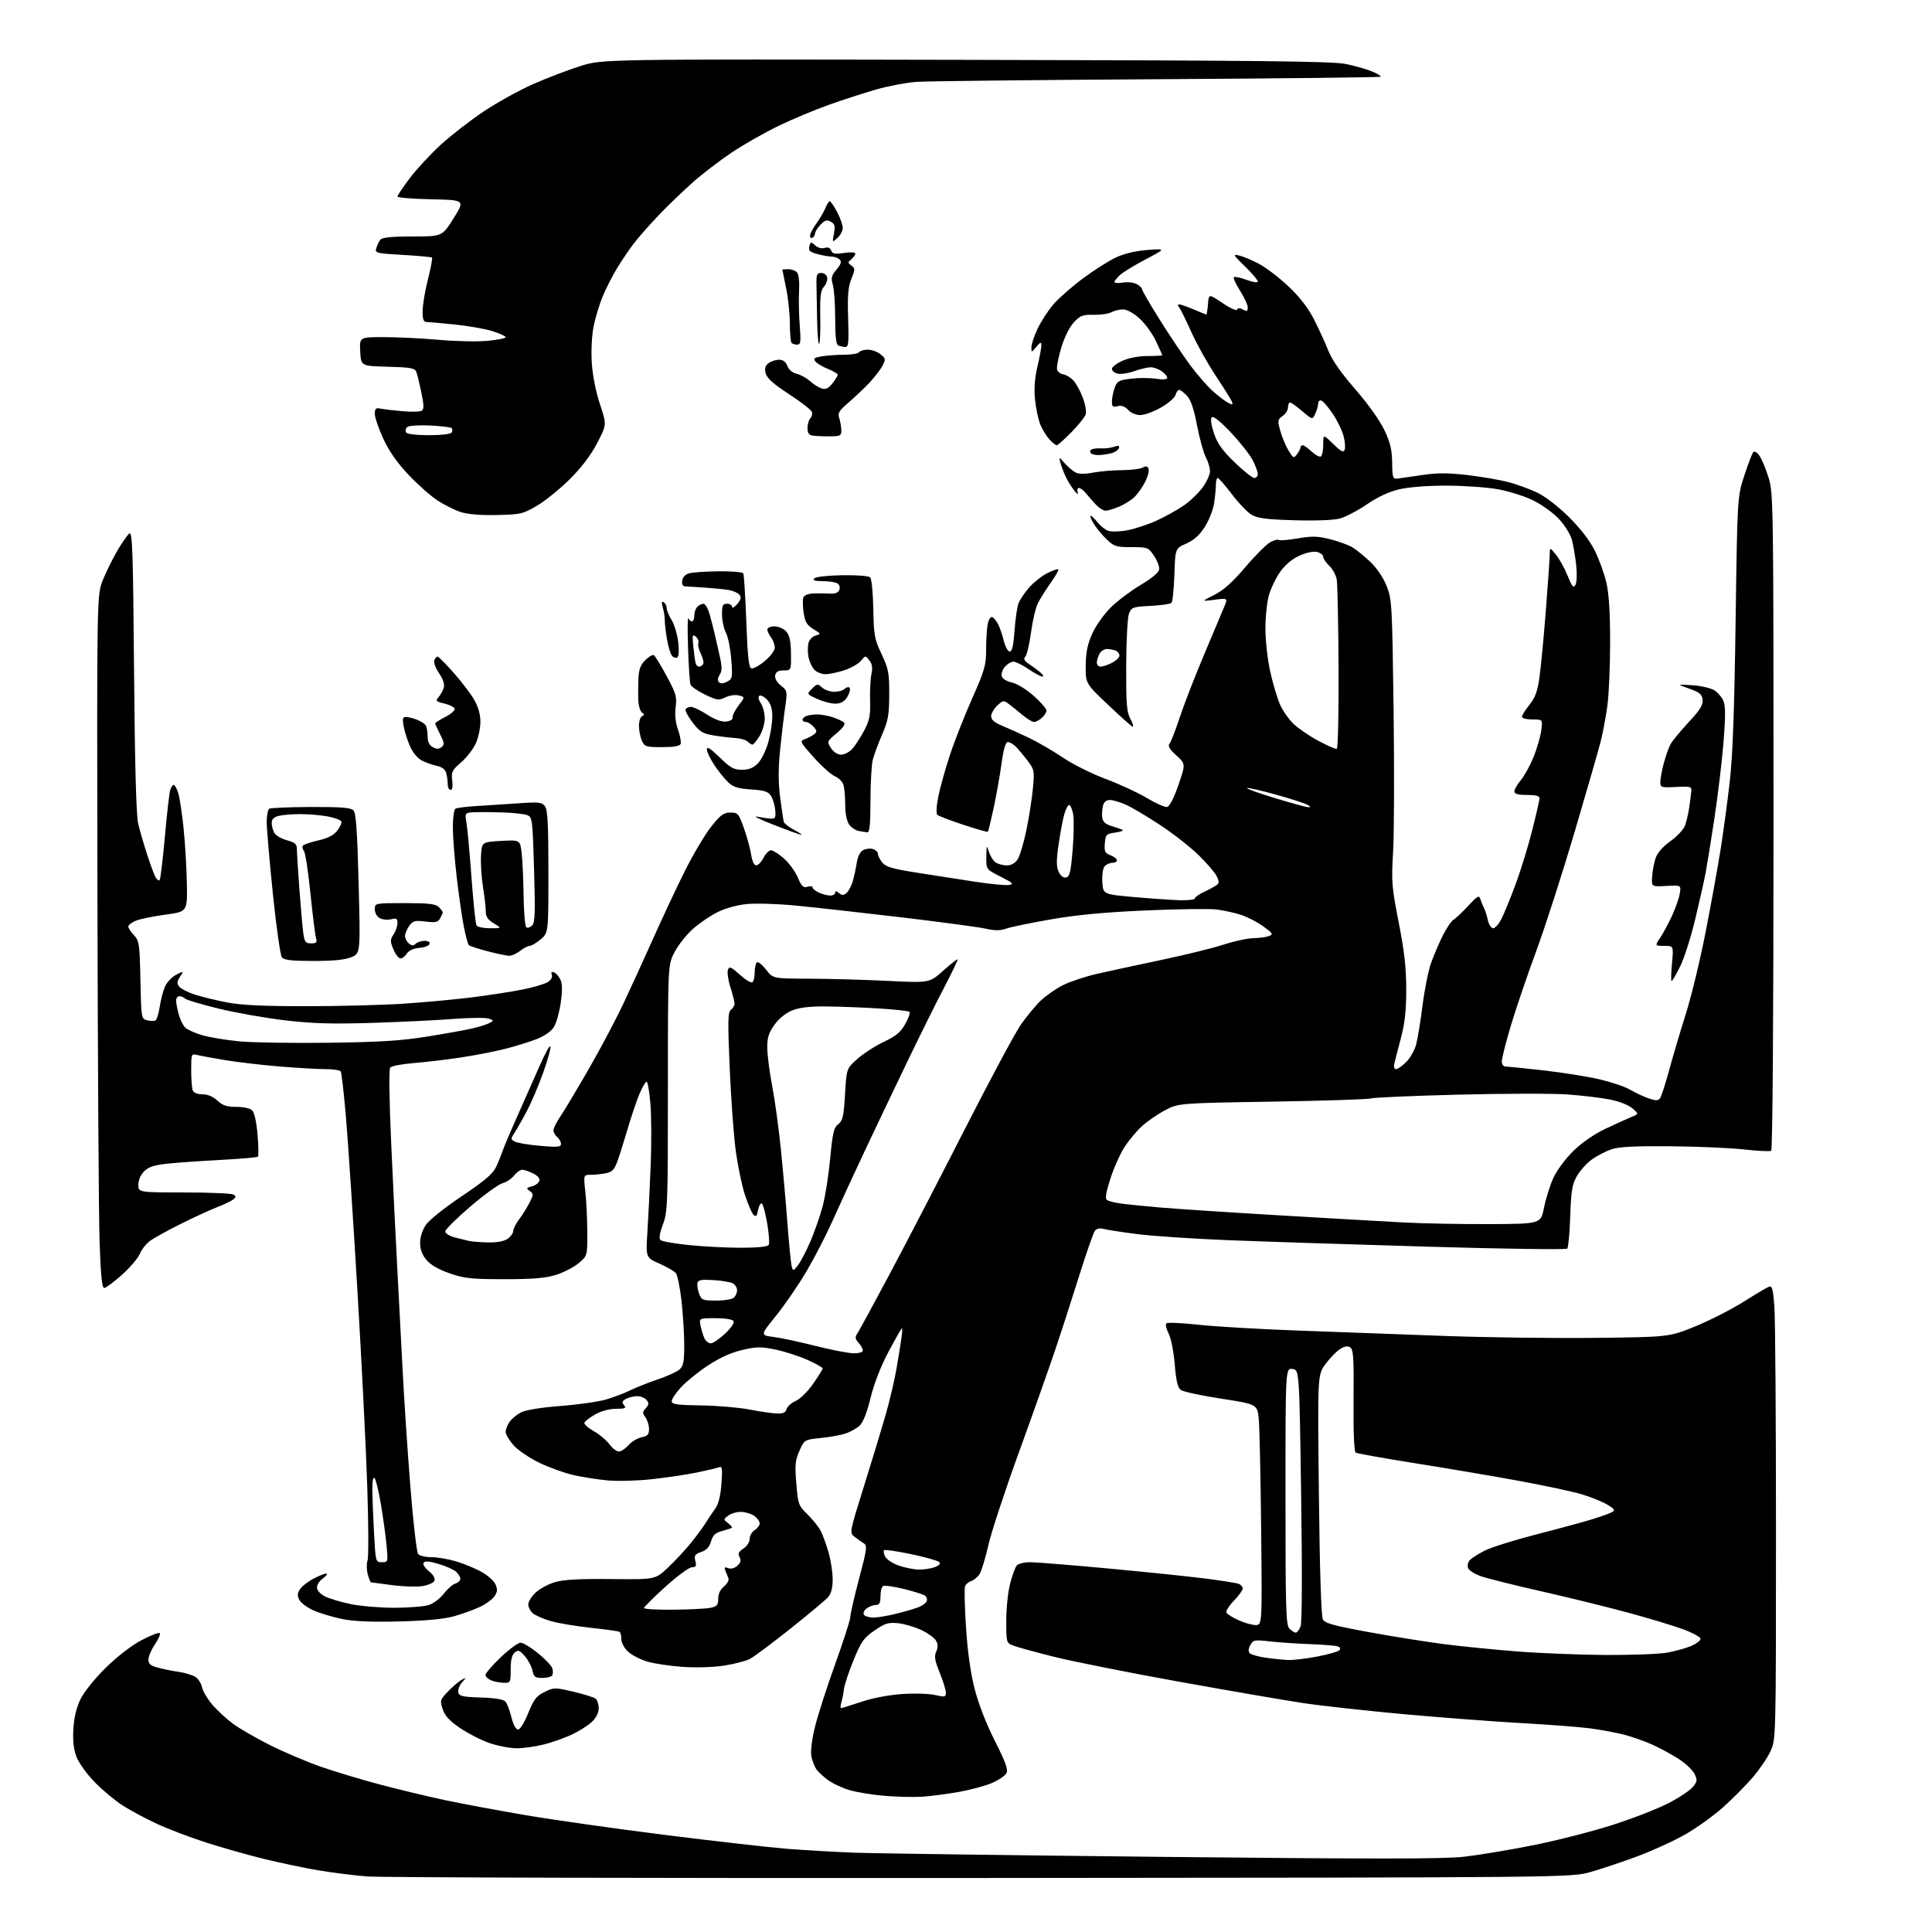 <?xml version="1.0" encoding="UTF-8" standalone="no"?>
<svg 
  version="1.1" 
  xmlns="http://www.w3.org/2000/svg" 
  xmlns:xlink="http://www.w3.org/1999/xlink" 
  xmlns:svg="http://www.w3.org/2000/svg"
  xmlns:rdf="http://www.w3.org/1999/02/22-rdf-syntax-ns#"
  xmlns:cc="http://creativecommons.org/ns#"
  xmlns:dc="http://purl.org/dc/elements/1.1/"
  viewBox="0 0 768 768"
  width="768"
  height="768"
>
<style>svg {background-color: white; }</style>"
<path stroke="none" fill="black" fill-rule="evenodd" d="M390.00,746.53C261.02,746.63 151.15,746.35 145.83,745.91C140.51,745.48 131.75,744.37 126.35,743.45C120.96,742.53 111.29,740.50 104.88,738.93C98.47,737.37 88.11,734.43 81.86,732.41C75.61,730.40 66.87,727.07 62.44,725.03C58.01,722.98 51.89,719.71 48.84,717.76C45.79,715.81 40.76,711.62 37.67,708.45C34.58,705.29 31.31,700.76 30.41,698.40C29.27,695.42 28.89,692.02 29.16,687.30C29.42,682.81 30.38,678.80 31.97,675.50C33.38,672.60 37.60,667.34 42.00,663.00C46.62,658.45 52.22,654.13 56.24,652.01C59.88,650.09 63.16,648.82 63.52,649.19C63.88,649.55 63.01,651.56 61.59,653.65C60.17,655.75 59.00,658.47 59.00,659.69C59.00,661.43 59.84,662.15 62.75,662.92C64.81,663.47 68.53,664.22 71.00,664.58C73.47,664.94 76.45,665.83 77.61,666.55C78.77,667.27 79.98,669.13 80.29,670.68C80.61,672.23 82.47,675.38 84.44,677.67C86.41,679.97 90.16,683.41 92.76,685.32C95.37,687.23 102.00,691.04 107.50,693.80C113.00,696.55 122.12,700.42 127.77,702.38C133.42,704.34 144.00,707.52 151.27,709.44C158.55,711.36 169.87,714.08 176.44,715.49C183.01,716.89 197.41,719.59 208.44,721.47C219.47,723.36 244.70,726.94 264.50,729.43C284.30,731.92 306.12,734.40 313.00,734.94C319.88,735.49 331.80,736.17 339.50,736.47C347.20,736.76 402.55,737.51 462.50,738.14C546.42,739.01 573.92,739.00 582.00,738.08C587.77,737.43 600.15,735.37 609.50,733.50C618.85,731.64 633.02,728.01 641.00,725.45C648.98,722.89 659.00,718.99 663.28,716.77C667.55,714.56 671.93,711.64 673.00,710.27C674.76,708.04 674.81,707.53 673.52,705.03C672.73,703.51 669.93,700.88 667.29,699.19C664.66,697.50 660.02,694.99 657.00,693.60C653.98,692.22 648.89,690.42 645.69,689.59C642.50,688.76 636.42,687.62 632.19,687.06C627.96,686.51 615.73,685.56 605.00,684.97C594.27,684.37 573.28,682.79 558.35,681.44C543.41,680.09 525.19,678.08 517.85,676.97C510.51,675.86 488.28,672.03 468.47,668.46C448.65,664.89 426.37,660.45 418.97,658.59C411.56,656.74 404.26,654.73 402.75,654.14C400.04,653.07 400.00,652.92 400.00,644.23C400.00,639.39 400.69,632.76 401.54,629.52C402.38,626.27 403.56,623.03 404.16,622.31C404.76,621.59 407.13,621.00 409.45,621.00C411.76,621.00 425.76,622.12 440.57,623.50C455.38,624.87 472.75,626.67 479.17,627.50C485.58,628.32 491.55,629.27 492.42,629.61C493.29,629.94 494.00,630.77 494.00,631.45C494.00,632.14 492.40,634.34 490.45,636.35C488.49,638.37 487.20,640.51 487.57,641.11C487.94,641.71 490.10,643.05 492.37,644.08C494.64,645.11 497.67,645.97 499.11,645.98C501.72,646.00 501.72,646.00 501.33,608.25C501.12,587.49 500.70,567.74 500.40,564.36C499.86,558.22 499.86,558.22 485.46,555.99C477.54,554.77 470.31,553.22 469.39,552.54C468.16,551.64 467.52,548.96 466.98,542.34C466.55,537.22 465.50,531.93 464.53,530.06C463.60,528.25 463.21,526.44 463.66,526.04C464.12,525.63 469.90,525.89 476.50,526.61C483.10,527.34 500.88,528.37 516.00,528.92C531.12,529.46 557.00,530.42 573.50,531.03C590.00,531.65 617.00,532.01 633.50,531.83C663.50,531.50 663.50,531.50 674.00,527.21C679.77,524.84 688.36,520.47 693.07,517.49C697.79,514.51 702.33,511.81 703.17,511.49C704.43,511.00 704.81,512.33 705.34,519.20C705.70,523.77 705.98,564.40 705.98,609.50C705.97,691.50 705.97,691.50 703.74,696.27C702.51,698.89 699.27,703.62 696.54,706.77C693.81,709.92 688.56,715.20 684.86,718.50C681.16,721.80 674.50,726.58 670.07,729.13C665.63,731.68 657.05,735.61 651.00,737.87C644.96,740.12 636.52,742.95 632.25,744.16C624.50,746.35 624.50,746.35 390.00,746.53zM366.50,714.23C363.20,714.43 356.59,714.28 351.81,713.89C347.02,713.50 340.72,712.48 337.81,711.63C334.89,710.78 330.99,708.97 329.14,707.60C327.28,706.24 325.20,704.30 324.51,703.31C323.82,702.31 322.95,700.08 322.57,698.34C322.14,696.38 322.63,692.03 323.87,686.84C324.96,682.25 328.59,670.94 331.93,661.69C335.27,652.45 338.01,643.90 338.03,642.69C338.05,641.49 339.61,634.65 341.51,627.50C344.62,615.82 344.81,614.40 343.37,613.50C342.48,612.95 340.84,611.78 339.71,610.90C337.66,609.31 337.67,609.25 343.25,591.40C346.33,581.56 350.22,568.77 351.89,563.00C353.56,557.23 355.58,548.67 356.38,544.00C357.19,539.33 358.07,533.81 358.36,531.75C358.64,529.69 358.72,528.00 358.53,528.00C358.33,528.00 355.96,532.16 353.25,537.25C350.14,543.09 347.49,549.87 346.07,555.66C344.58,561.72 343.09,565.48 341.66,566.77C340.47,567.84 337.99,569.23 336.15,569.84C334.31,570.46 329.87,571.27 326.28,571.63C319.75,572.30 319.75,572.30 317.79,576.73C316.11,580.53 315.94,582.38 316.55,589.75C317.23,597.97 317.42,598.50 321.04,602.04C323.11,604.07 325.47,607.03 326.28,608.62C327.09,610.20 328.48,614.04 329.37,617.15C330.27,620.26 331.00,625.05 331.00,627.79C331.00,631.10 330.41,633.46 329.25,634.81C328.29,635.93 321.51,641.61 314.20,647.43C306.88,653.24 299.61,658.67 298.04,659.48C296.47,660.29 291.89,661.47 287.85,662.10C283.56,662.77 276.71,662.98 271.40,662.61C266.39,662.27 260.05,661.31 257.30,660.50C254.55,659.68 251.11,657.91 249.65,656.55C248.15,655.16 247.00,653.02 247.00,651.61C247.00,650.24 246.66,648.91 246.25,648.67C245.84,648.42 240.69,647.70 234.81,647.07C228.93,646.44 221.73,645.23 218.81,644.37C215.89,643.51 212.71,642.10 211.75,641.25C210.79,640.39 210.00,638.82 210.00,637.75C210.00,636.68 211.33,634.56 212.95,633.04C214.58,631.53 218.06,629.66 220.70,628.90C224.12,627.91 230.53,627.56 243.00,627.70C260.50,627.89 260.50,627.89 265.50,623.17C268.25,620.57 272.30,616.24 274.50,613.54C276.70,610.83 279.40,607.18 280.50,605.42C281.60,603.66 283.35,601.03 284.39,599.58C285.64,597.83 286.44,594.53 286.78,589.81C287.23,583.57 287.09,582.75 285.70,583.29C284.82,583.62 280.82,584.57 276.80,585.39C272.79,586.21 264.78,587.39 259.01,588.02C253.23,588.64 245.36,588.86 241.51,588.49C237.65,588.13 231.59,587.18 228.03,586.38C224.47,585.58 218.34,583.38 214.40,581.48C210.46,579.59 205.84,576.44 204.12,574.49C202.40,572.53 201.00,570.15 201.00,569.19C201.00,568.23 201.70,566.44 202.56,565.22C203.42,563.99 205.48,562.29 207.14,561.43C208.98,560.48 215.07,559.50 222.82,558.90C229.80,558.37 237.97,557.20 241.00,556.30C244.03,555.40 248.29,553.78 250.48,552.70C252.67,551.61 257.58,549.66 261.40,548.36C265.22,547.07 269.16,545.26 270.17,544.35C271.65,543.01 272.00,541.18 272.00,534.81C272.00,530.47 271.51,522.55 270.92,517.21C270.32,511.87 269.31,506.87 268.67,506.09C268.03,505.31 265.07,503.60 262.10,502.29C256.70,499.89 256.70,499.89 257.36,489.70C257.72,484.09 258.30,472.30 258.65,463.50C259.00,454.70 258.96,443.56 258.55,438.75C258.15,433.94 257.47,430.00 257.03,430.00C256.60,430.00 255.34,432.14 254.23,434.75C253.13,437.36 251.03,443.55 249.57,448.50C248.12,453.45 246.25,459.36 245.43,461.63C244.21,464.97 243.33,465.88 240.84,466.38C239.14,466.72 236.44,467.00 234.85,467.00C231.94,467.00 231.94,467.00 232.68,473.75C233.09,477.46 233.44,484.71 233.46,489.86C233.50,499.22 233.50,499.22 230.00,502.15C228.07,503.76 224.03,505.85 221.00,506.79C216.84,508.08 211.84,508.50 200.50,508.50C187.40,508.50 184.65,508.21 178.78,506.18C174.38,504.66 171.18,502.82 169.53,500.85C167.80,498.80 167.00,496.65 167.00,494.07C167.00,491.80 167.91,488.95 169.27,486.92C170.55,485.03 176.80,480.03 183.52,475.53C192.51,469.51 195.91,466.63 197.14,464.00C198.05,462.07 199.24,459.15 199.80,457.50C200.36,455.85 203.03,449.55 205.74,443.50C208.45,437.45 212.41,428.51 214.54,423.63C216.68,418.75 218.60,415.30 218.82,415.96C219.04,416.62 217.75,421.28 215.95,426.33C214.16,431.37 211.24,438.24 209.48,441.58C207.71,444.93 205.50,448.83 204.57,450.26C202.95,452.72 202.96,452.91 204.68,453.81C205.68,454.34 210.21,455.10 214.75,455.49C221.69,456.09 223.00,455.97 223.00,454.73C223.00,453.91 222.33,452.68 221.50,452.00C220.68,451.32 220.00,450.10 220.00,449.31C220.00,448.51 221.27,445.98 222.83,443.68C224.38,441.38 229.39,433.01 233.96,425.08C238.54,417.15 244.74,405.45 247.75,399.08C250.75,392.71 256.12,380.98 259.68,373.00C263.23,365.02 268.85,353.05 272.17,346.39C275.49,339.73 280.22,331.75 282.69,328.64C286.44,323.91 287.67,323.00 290.34,323.00C293.34,323.00 293.65,323.36 295.73,329.25C296.95,332.69 298.24,337.41 298.60,339.75C299.00,342.32 299.79,344.00 300.60,344.00C301.34,344.00 302.65,342.65 303.50,341.00C304.35,339.35 305.70,338.00 306.49,338.00C307.28,338.00 309.58,339.45 311.59,341.22C313.61,342.99 316.10,346.39 317.12,348.79C318.66,352.37 319.34,353.03 320.99,352.50C322.10,352.15 323.00,352.27 323.00,352.77C323.00,353.27 324.15,354.20 325.55,354.84C326.95,355.48 328.97,356.00 330.05,356.00C331.12,356.00 332.00,355.49 332.00,354.88C332.00,354.10 332.46,354.14 333.50,355.00C334.67,355.97 335.32,355.98 336.45,355.04C337.25,354.38 338.34,352.41 338.88,350.67C339.42,348.93 340.16,345.58 340.52,343.24C340.94,340.51 341.88,338.60 343.13,337.93C344.20,337.36 345.96,337.17 347.04,337.51C348.12,337.85 349.00,338.73 349.00,339.46C349.00,340.18 349.79,341.73 350.75,342.90C352.15,344.61 354.89,345.40 364.50,346.91C371.10,347.94 381.46,349.55 387.53,350.49C393.59,351.43 399.67,352.02 401.03,351.80C403.18,351.45 402.76,351.03 397.75,348.49C392.00,345.58 392.00,345.58 392.09,340.54C392.16,335.95 392.25,335.77 393.07,338.50C393.56,340.15 394.73,342.06 395.67,342.75C396.61,343.44 398.64,344.00 400.17,344.00C402.01,344.00 403.49,343.18 404.54,341.58C405.41,340.25 406.98,334.96 408.04,329.83C409.09,324.70 410.25,317.25 410.61,313.27C411.24,306.38 411.14,305.87 408.42,302.31C406.85,300.25 404.77,297.77 403.79,296.79C402.80,295.80 401.39,295.00 400.65,295.00C399.72,295.00 398.93,297.67 398.09,303.75C397.43,308.56 396.01,316.51 394.95,321.41C393.89,326.31 392.87,330.46 392.69,330.65C392.51,330.83 388.11,329.57 382.93,327.86C377.74,326.14 373.10,324.38 372.61,323.93C372.09,323.46 372.23,320.49 372.96,316.82C373.64,313.35 375.67,306.01 377.48,300.51C379.28,295.00 383.29,284.79 386.38,277.81C391.45,266.37 392.00,264.43 392.00,258.18C392.00,254.37 392.28,249.83 392.63,248.09C392.98,246.35 393.77,245.09 394.38,245.29C395.00,245.49 396.06,246.75 396.74,248.08C397.43,249.41 398.46,252.41 399.03,254.75C399.61,257.09 400.67,259.00 401.39,259.00C402.32,259.00 402.87,256.60 403.29,250.74C403.61,246.19 404.32,241.29 404.87,239.85C405.42,238.40 407.32,235.57 409.09,233.55C410.86,231.53 414.08,228.98 416.25,227.87C418.42,226.77 420.41,226.07 420.67,226.33C420.93,226.59 419.59,228.99 417.69,231.65C415.80,234.32 413.51,237.96 412.60,239.74C411.70,241.52 410.47,246.70 409.87,251.24C409.26,255.78 408.27,260.12 407.65,260.89C406.78,261.97 407.06,262.63 408.96,263.89C410.30,264.77 412.32,266.27 413.45,267.22C414.58,268.16 415.01,268.95 414.40,268.97C413.80,268.99 411.32,267.66 408.90,266.02C406.48,264.38 403.78,263.03 402.90,263.02C402.03,263.01 400.53,263.87 399.57,264.93C398.61,265.98 397.98,267.66 398.17,268.64C398.39,269.76 399.91,270.76 402.26,271.31C404.41,271.82 408.13,274.11 411.00,276.69C413.75,279.16 416.00,281.75 416.00,282.44C416.00,283.13 415.18,284.43 414.17,285.35C413.17,286.26 411.76,287.00 411.05,287.00C410.34,287.00 408.29,285.76 406.49,284.25C404.69,282.74 402.24,280.76 401.04,279.86C398.99,278.32 398.72,278.35 396.43,280.47C395.09,281.71 394.00,283.62 394.00,284.71C394.00,286.11 395.27,287.22 398.25,288.45C400.59,289.41 405.43,291.59 409.00,293.29C412.57,295.00 418.65,298.53 422.50,301.14C426.35,303.76 434.00,307.58 439.50,309.64C445.00,311.69 452.39,315.11 455.92,317.23C459.45,319.35 463.05,320.95 463.92,320.78C464.91,320.60 466.60,317.33 468.42,312.09C471.33,303.69 471.33,303.69 467.60,300.28C464.87,297.77 464.15,296.52 464.91,295.61C465.47,294.93 467.26,290.35 468.88,285.43C470.49,280.52 474.74,269.52 478.32,261.00C481.90,252.47 485.57,243.75 486.48,241.61C488.14,237.72 488.14,237.72 482.82,238.41C477.50,239.10 477.50,239.10 482.69,236.49C486.40,234.62 489.95,231.44 495.10,225.38C499.06,220.71 503.53,216.26 505.03,215.49C506.52,214.71 508.00,214.33 508.31,214.64C508.62,214.95 512.01,214.67 515.86,214.02C521.71,213.04 523.84,213.10 528.93,214.40C532.27,215.26 536.25,216.72 537.76,217.66C539.27,218.59 542.42,221.17 544.76,223.39C547.35,225.85 549.88,229.61 551.21,232.97C553.31,238.27 553.42,240.31 553.97,282.00C554.28,305.93 554.20,331.34 553.78,338.47C553.07,350.55 553.22,352.49 556.01,366.69C558.26,378.18 559.00,384.75 559.00,393.31C559.00,401.70 558.45,406.75 556.89,412.59C555.74,416.94 554.56,421.51 554.28,422.75C553.97,424.11 554.24,425.00 554.96,425.00C555.62,425.00 557.43,423.72 559.00,422.16C560.56,420.59 562.33,417.48 562.93,415.24C563.54,413.00 564.67,406.07 565.46,399.83C566.24,393.60 567.75,386.01 568.81,382.98C569.87,379.94 571.98,374.99 573.49,371.98C575.01,368.96 576.94,366.10 577.78,365.61C578.62,365.13 581.24,362.66 583.59,360.13C587.43,356.01 587.95,355.73 588.51,357.51C588.86,358.61 589.51,360.19 589.95,361.03C590.39,361.88 591.06,364.01 591.45,365.78C591.84,367.55 592.79,369.00 593.56,369.00C594.33,369.00 595.81,367.31 596.86,365.25C597.90,363.19 600.41,357.07 602.43,351.66C604.45,346.25 607.42,336.58 609.05,330.16C610.67,323.75 612.00,317.94 612.00,317.25C612.00,316.42 610.33,316.00 607.00,316.00C603.34,316.00 602.00,315.62 602.00,314.58C602.00,313.79 603.15,311.79 604.55,310.12C605.96,308.45 608.22,304.35 609.58,301.00C610.94,297.66 612.32,292.91 612.66,290.46C613.27,286.00 613.27,286.00 609.14,286.00C606.86,286.00 605.00,285.52 605.00,284.94C605.00,284.36 606.34,282.22 607.97,280.19C610.25,277.34 611.17,274.84 611.96,269.28C612.52,265.31 613.66,253.39 614.49,242.78C615.32,232.18 616.02,222.15 616.04,220.50C616.07,217.50 616.07,217.50 618.52,220.50C619.87,222.14 621.94,225.90 623.14,228.84C624.93,233.25 625.48,233.89 626.27,232.48C626.81,231.51 626.94,228.08 626.56,224.63C626.19,221.26 625.44,216.77 624.88,214.66C624.33,212.55 622.05,208.83 619.81,206.41C617.57,203.98 612.95,200.63 609.54,198.95C606.13,197.27 599.77,195.26 595.42,194.48C591.06,193.70 581.88,193.06 575.00,193.05C567.38,193.04 560.05,193.61 556.21,194.51C552.08,195.49 547.66,197.54 543.36,200.49C539.75,202.96 534.93,205.48 532.65,206.10C530.10,206.79 523.08,207.06 514.49,206.81C503.30,206.48 499.87,206.03 497.49,204.60C495.84,203.61 492.31,199.92 489.64,196.40C486.97,192.88 484.45,190.00 484.06,190.00C483.66,190.00 483.33,191.24 483.33,192.75C483.32,194.26 483.00,197.58 482.62,200.12C482.23,202.66 480.58,206.85 478.94,209.43C476.84,212.74 474.66,214.70 471.57,216.07C467.18,218.01 467.18,218.01 466.84,228.43C466.65,234.15 466.13,239.20 465.68,239.65C465.23,240.10 461.49,240.64 457.37,240.85C450.35,241.20 449.80,241.40 448.81,243.86C448.21,245.35 447.72,254.38 447.68,264.50C447.62,279.92 447.86,282.98 449.39,285.86C450.37,287.71 450.73,289.06 450.21,288.86C449.68,288.66 445.25,284.71 440.37,280.07C431.50,271.65 431.50,271.65 431.60,264.49C431.67,259.06 432.32,255.97 434.30,251.65C435.77,248.44 439.04,243.90 441.80,241.23C444.49,238.63 449.80,234.66 453.60,232.42C457.85,229.90 460.61,227.58 460.79,226.38C460.95,225.30 460.03,222.86 458.75,220.96C456.48,217.59 456.23,217.50 449.76,217.50C443.63,217.50 442.86,217.25 439.79,214.28C437.96,212.51 435.66,209.70 434.68,208.03C433.69,206.36 433.19,205.00 433.55,205.00C433.91,205.00 435.12,206.16 436.24,207.57C437.35,208.99 439.24,210.52 440.43,210.97C441.63,211.43 445.03,211.36 448.00,210.82C450.98,210.28 456.21,208.56 459.64,207.01C463.07,205.45 467.95,202.75 470.49,201.00C473.04,199.26 476.44,196.00 478.06,193.76C479.68,191.53 481.00,188.62 481.00,187.30C481.00,185.98 480.24,183.46 479.32,181.70C478.40,179.94 476.83,174.26 475.84,169.09C474.59,162.54 473.37,158.96 471.85,157.34C470.64,156.05 469.24,155.00 468.73,155.00C468.23,155.00 467.58,155.90 467.29,156.99C467.01,158.09 464.41,160.34 461.51,161.99C458.62,163.65 454.92,165.00 453.28,165.00C451.55,165.00 449.53,164.14 448.45,162.94C447.18,161.54 445.86,161.07 444.29,161.46C442.39,161.94 442.00,161.64 442.00,159.67C442.00,158.36 442.48,155.93 443.06,154.26C444.02,151.52 444.65,151.15 449.52,150.54C452.49,150.17 456.96,150.17 459.46,150.55C462.41,150.99 464.00,150.86 464.00,150.17C464.00,149.59 463.00,148.41 461.78,147.56C460.56,146.70 458.59,146.00 457.40,146.00C456.22,146.00 453.28,146.70 450.88,147.54C448.47,148.39 445.49,148.84 444.25,148.53C443.01,148.22 442.00,147.36 442.00,146.63C442.00,145.90 443.88,144.46 446.18,143.42C448.74,142.27 452.62,141.53 456.18,141.53C459.38,141.53 462.00,141.39 462.00,141.20C462.00,141.02 460.86,138.47 459.47,135.53C458.08,132.58 455.15,128.56 452.97,126.59C450.59,124.44 447.97,123.00 446.43,123.00C445.02,123.00 442.92,123.51 441.76,124.13C440.61,124.75 437.43,125.20 434.72,125.14C430.41,125.05 429.40,125.43 426.88,128.13C425.18,129.95 423.14,134.03 421.91,138.06C420.77,141.82 419.99,145.71 420.18,146.70C420.37,147.69 421.47,148.64 422.64,148.80C423.80,148.97 425.65,150.10 426.74,151.30C427.84,152.51 429.51,155.59 430.46,158.15C431.42,160.71 431.92,163.66 431.59,164.71C431.26,165.76 428.70,168.96 425.90,171.81C423.11,174.66 420.49,177.00 420.08,177.00C419.68,177.00 418.39,175.98 417.22,174.74C416.05,173.49 414.42,170.85 413.59,168.87C412.76,166.88 411.80,162.39 411.44,158.88C411.01,154.52 411.31,150.35 412.40,145.69C413.28,141.94 413.99,138.12 413.97,137.19C413.94,135.82 413.56,135.95 411.97,137.86C410.01,140.21 410.00,140.22 410.00,138.05C410.00,136.85 411.11,133.52 412.47,130.65C413.83,127.78 416.63,123.45 418.70,121.04C420.76,118.63 426.06,113.97 430.47,110.68C434.89,107.39 440.84,103.62 443.71,102.30C447.03,100.76 451.56,99.70 456.21,99.36C463.50,98.84 463.50,98.84 455.50,103.04C451.10,105.35 446.49,108.17 445.25,109.30C444.01,110.43 443.00,111.69 443.00,112.11C443.00,112.53 444.51,112.63 446.36,112.33C448.21,112.03 450.69,112.30 451.86,112.93C453.04,113.56 454.00,114.49 454.00,115.01C454.00,115.52 457.19,121.02 461.09,127.22C464.99,133.42 470.41,141.50 473.12,145.16C475.83,148.82 479.80,153.39 481.94,155.32C484.07,157.26 486.83,159.37 488.06,160.03C489.96,161.05 490.21,161.00 489.72,159.71C489.40,158.88 486.49,154.21 483.26,149.35C480.02,144.48 475.67,136.68 473.58,132.00C471.49,127.33 469.32,122.94 468.77,122.25C468.08,121.40 468.09,121.00 468.79,121.00C469.37,121.00 471.93,121.90 474.50,123.00C477.07,124.10 479.33,125.00 479.53,125.00C479.72,125.00 480.02,123.15 480.19,120.89C480.50,116.78 480.50,116.78 485.97,120.47C488.99,122.51 491.61,123.68 491.80,123.09C492.05,122.34 492.75,122.33 494.08,123.04C495.65,123.88 496.00,123.73 496.00,122.23C496.00,121.22 494.63,118.23 492.95,115.58C491.27,112.93 490.16,110.50 490.48,110.18C490.81,109.86 493.08,110.34 495.54,111.25C498.14,112.22 500.00,112.48 500.00,111.89C500.00,111.33 497.70,108.63 494.88,105.89C490.13,101.25 489.97,100.95 492.63,101.58C494.21,101.95 497.74,103.43 500.47,104.88C503.20,106.32 508.44,110.32 512.10,113.76C516.55,117.94 519.91,122.25 522.23,126.76C524.14,130.47 526.71,136.07 527.95,139.21C529.47,143.06 532.96,148.09 538.72,154.71C543.70,160.42 548.51,167.15 550.27,170.87C552.64,175.85 553.32,178.70 553.40,183.87C553.49,189.89 553.68,190.48 555.50,190.25C556.60,190.12 561.03,189.48 565.34,188.84C571.37,187.93 575.54,187.94 583.34,188.85C588.93,189.51 596.20,190.75 599.50,191.61C602.80,192.48 607.94,194.34 610.93,195.75C614.15,197.27 619.28,201.20 623.55,205.41C628.13,209.92 631.88,214.77 633.88,218.75C635.61,222.19 637.71,227.93 638.54,231.52C639.58,236.00 640.05,243.43 640.05,255.27C640.05,264.75 639.56,276.10 638.96,280.50C638.36,284.90 637.19,291.20 636.36,294.50C635.53,297.80 630.86,314.00 626.00,330.50C621.13,347.00 614.23,368.41 610.67,378.09C607.10,387.76 602.57,401.08 600.59,407.69C598.62,414.30 597.00,420.67 597.00,421.85C597.00,423.23 597.63,424.00 598.75,424.00C599.71,424.00 606.58,424.70 614.00,425.55C621.42,426.40 631.31,427.99 635.98,429.08C640.64,430.18 646.04,432.01 647.98,433.16C649.91,434.31 653.16,435.84 655.18,436.56C658.01,437.56 659.09,437.59 659.82,436.68C660.35,436.03 662.00,431.00 663.49,425.50C664.98,420.00 667.96,409.92 670.13,403.10C672.29,396.28 675.83,381.66 677.99,370.60C680.15,359.55 682.82,344.88 683.91,338.00C685.01,331.12 686.66,318.98 687.57,311.00C688.78,300.53 689.43,282.75 689.93,247.00C690.62,197.50 690.62,197.50 693.41,189.00C694.94,184.32 696.55,180.12 696.98,179.67C697.41,179.21 698.51,179.88 699.41,181.17C700.32,182.45 701.95,186.36 703.03,189.86C704.95,196.04 705.00,199.68 705.00,326.55C705.00,405.33 704.63,457.11 704.07,457.45C703.57,457.77 698.73,457.53 693.32,456.93C687.92,456.32 674.73,455.75 664.00,455.66C649.57,455.54 643.46,455.86 640.50,456.89C638.30,457.66 634.84,459.46 632.81,460.89C630.77,462.33 628.10,465.30 626.85,467.50C624.94,470.88 624.53,473.35 624.19,483.50C623.97,490.10 623.44,495.88 623.01,496.34C622.58,496.80 597.76,496.46 567.86,495.58C537.96,494.71 502.02,493.54 488.00,492.98C473.98,492.42 457.55,491.31 451.50,490.51C445.45,489.71 439.57,488.79 438.43,488.46C437.25,488.12 435.89,488.43 435.28,489.18C434.69,489.91 431.88,497.93 429.04,507.00C426.20,516.08 421.83,529.58 419.32,537.00C416.82,544.42 410.31,562.79 404.86,577.80C399.40,592.82 394.01,609.24 392.87,614.30C391.72,619.36 390.17,624.48 389.42,625.67C388.67,626.87 387.18,628.12 386.12,628.46C385.06,628.80 383.93,629.74 383.62,630.56C383.30,631.37 383.47,638.67 383.99,646.77C384.60,656.36 385.79,664.89 387.40,671.22C388.94,677.26 391.99,685.13 395.46,692.00C399.81,700.62 400.83,703.46 400.06,704.89C399.52,705.89 396.92,707.65 394.29,708.78C391.65,709.92 385.67,711.52 381.00,712.35C376.32,713.17 369.80,714.02 366.50,714.23zM205.36,694.97C202.69,694.95 197.85,694.02 194.61,692.91C191.36,691.79 186.11,689.11 182.94,686.96C178.69,684.08 176.85,682.09 175.98,679.43C174.84,675.98 174.94,675.66 178.14,672.33C179.99,670.41 182.40,668.36 183.50,667.77C185.45,666.73 185.46,666.76 183.66,668.78C182.65,669.92 181.98,671.67 182.17,672.68C182.47,674.25 183.73,674.54 191.17,674.79C197.02,674.98 200.19,675.52 200.97,676.46C201.60,677.22 202.65,680.02 203.31,682.67C204.04,685.63 205.05,687.50 205.93,687.50C206.75,687.50 208.47,684.74 209.97,681.00C212.17,675.55 213.21,674.19 216.43,672.60C220.17,670.76 220.51,670.75 227.89,672.47C232.08,673.45 236.06,674.69 236.75,675.24C237.44,675.79 238.00,677.52 238.00,679.08C238.00,680.89 237.00,682.85 235.25,684.49C233.74,685.91 230.25,688.13 227.50,689.44C224.75,690.75 219.74,692.53 216.36,693.41C212.98,694.28 208.03,694.98 205.36,694.97zM334.36,679.00C334.69,679.00 338.32,677.87 342.43,676.49C346.92,674.98 353.40,673.75 358.70,673.40C363.54,673.07 369.41,673.25 371.75,673.80C375.61,674.70 376.00,674.61 376.00,672.87C376.00,671.82 374.90,668.24 373.55,664.92C371.60,660.13 371.31,658.41 372.15,656.57C372.89,654.94 372.89,653.66 372.13,652.25C371.55,651.15 368.91,649.23 366.28,647.98C363.65,646.73 359.48,645.50 357.00,645.25C353.13,644.87 351.81,645.27 347.63,648.15C343.33,651.10 342.34,652.51 339.28,660.00C337.36,664.67 335.65,669.85 335.47,671.50C335.28,673.15 334.83,675.51 334.45,676.75C334.07,677.99 334.03,679.00 334.36,679.00zM200.25,668.94C198.74,668.90 196.49,668.47 195.25,667.97C194.01,667.47 193.00,666.50 193.00,665.81C193.00,665.12 195.73,661.95 199.07,658.78C202.41,655.60 205.95,653.00 206.94,653.00C207.92,653.00 211.03,654.87 213.85,657.16C216.67,659.45 219.23,662.15 219.55,663.16C219.87,664.16 219.85,665.44 219.51,665.99C219.16,666.55 217.39,667.00 215.57,667.00C212.71,667.00 212.17,666.60 211.67,664.11C211.35,662.52 210.00,659.95 208.66,658.39C206.57,655.96 206.01,655.75 204.61,656.90C203.49,657.83 203.00,659.89 203.00,663.62C203.00,668.84 202.92,669.00 200.25,668.94zM512.16,659.88C514.18,659.94 519.32,659.33 523.60,658.51C527.88,657.69 531.82,656.58 532.35,656.05C532.99,655.41 532.81,654.86 531.83,654.49C531.00,654.17 526.09,653.76 520.91,653.57C515.74,653.39 508.51,652.90 504.85,652.49C498.62,651.79 498.13,651.88 497.01,653.98C496.22,655.45 496.15,656.55 496.80,657.20C497.35,657.75 500.20,658.54 503.15,658.97C506.09,659.40 510.15,659.81 512.16,659.88zM638.07,657.88C648.28,657.94 659.30,657.53 662.57,656.97C665.83,656.40 670.19,655.20 672.25,654.31C674.31,653.42 676.00,652.14 676.00,651.46C676.00,650.79 672.88,649.07 669.06,647.66C665.25,646.25 655.33,643.25 647.03,641.01C638.73,638.76 623.06,634.92 612.22,632.46C601.37,630.01 590.63,627.30 588.34,626.45C586.05,625.60 583.90,624.19 583.57,623.32C583.24,622.46 583.51,621.09 584.17,620.30C584.83,619.50 587.52,617.76 590.14,616.43C592.76,615.10 602.02,612.19 610.70,609.96C619.39,607.73 629.34,605.03 632.82,603.96C636.29,602.90 639.87,601.61 640.76,601.11C642.13,600.35 641.85,599.88 638.98,598.14C637.11,597.00 632.60,595.16 628.96,594.06C625.32,592.95 613.82,590.49 603.42,588.59C593.01,586.69 574.47,583.55 562.21,581.61C549.95,579.66 539.47,577.79 538.91,577.44C538.27,577.05 537.96,569.41 538.06,556.68C538.21,539.65 538.00,536.40 536.72,535.59C535.67,534.93 534.40,535.16 532.58,536.35C531.14,537.30 528.57,539.97 526.86,542.29C523.76,546.50 523.76,546.50 524.28,594.14C524.61,624.01 525.20,642.50 525.84,643.71C526.69,645.28 530.07,646.22 544.19,648.80C553.71,650.54 567.12,652.69 574.00,653.57C580.88,654.45 593.92,655.76 603.00,656.47C612.08,657.18 627.85,657.81 638.07,657.88zM515.10,649.00C515.62,649.00 516.48,647.88 517.00,646.51C517.59,644.96 517.67,625.07 517.22,594.26C516.50,544.50 516.50,544.50 513.75,544.18C511.00,543.87 511.00,543.87 511.00,594.86C511.00,639.89 511.18,646.04 512.57,647.43C513.44,648.29 514.57,649.00 515.10,649.00zM158.50,644.55C147.32,644.82 140.49,644.52 135.81,643.54C132.14,642.78 127.11,641.26 124.65,640.17C122.19,639.08 119.65,637.22 119.01,636.03C118.11,634.33 118.17,633.40 119.29,631.68C120.08,630.48 122.69,628.51 125.08,627.30C127.47,626.09 129.64,625.31 129.91,625.57C130.17,625.83 129.39,626.74 128.19,627.58C126.99,628.42 126.00,629.98 126.00,631.03C126.00,632.16 127.27,633.60 129.09,634.55C130.79,635.43 135.40,636.82 139.34,637.64C143.28,638.46 151.14,639.13 156.82,639.12C162.50,639.11 168.65,638.61 170.49,638.00C172.33,637.39 175.00,635.38 176.42,633.52C177.84,631.66 179.90,629.85 181.00,629.50C182.10,629.15 183.00,628.29 183.00,627.59C183.00,626.88 182.21,625.61 181.25,624.75C180.29,623.90 177.15,622.50 174.27,621.66C170.54,620.56 168.85,620.44 168.36,621.23C167.98,621.83 168.94,623.34 170.48,624.57C172.22,625.96 173.07,627.38 172.70,628.33C172.37,629.21 170.27,630.14 167.77,630.51C165.37,630.87 159.92,630.68 155.64,630.08C151.36,629.49 147.68,629.00 147.46,629.00C147.24,629.00 146.66,627.54 146.18,625.75C145.70,623.96 145.67,621.51 146.11,620.30C146.55,619.09 146.49,605.59 145.97,590.30C145.46,575.01 143.67,539.55 141.99,511.50C140.32,483.45 138.29,452.93 137.49,443.67C136.68,434.42 135.77,426.43 135.45,425.92C135.14,425.42 132.46,425.00 129.50,425.00C126.53,425.00 118.35,424.53 111.30,423.96C104.26,423.38 94.45,422.24 89.51,421.42C84.56,420.59 79.50,419.66 78.26,419.35C76.09,418.80 76.00,419.03 76.00,425.31C76.00,428.90 76.27,432.55 76.61,433.42C76.99,434.41 78.42,435.00 80.46,435.00C82.54,435.00 84.68,435.90 86.41,437.50C88.52,439.46 90.16,440.00 93.98,440.00C96.86,440.00 99.44,440.58 100.28,441.42C101.13,442.28 101.97,446.11 102.38,451.05C102.76,455.57 102.83,459.51 102.53,459.80C102.24,460.09 95.59,460.67 87.75,461.08C79.91,461.49 70.37,462.17 66.55,462.57C61.27,463.14 59.04,463.87 57.30,465.61C55.91,467.00 55.00,469.11 55.00,470.95C55.00,474.00 55.00,474.00 73.25,474.02C83.29,474.02 92.08,474.40 92.80,474.85C93.86,475.53 93.86,475.87 92.79,476.76C92.08,477.35 89.06,478.80 86.08,479.97C83.09,481.15 76.58,484.15 71.60,486.65C66.62,489.14 61.29,492.08 59.75,493.18C58.22,494.27 56.35,496.61 55.61,498.38C54.87,500.15 51.64,503.94 48.43,506.80C45.23,509.66 42.06,512.00 41.41,512.00C40.55,512.00 40.04,506.86 39.59,493.75C39.24,483.71 38.86,421.73 38.73,356.00C38.50,236.50 38.50,236.50 40.89,230.56C42.21,227.29 44.78,222.08 46.60,218.97C48.42,215.86 50.56,212.78 51.36,212.11C52.63,211.06 52.88,218.04 53.29,266.70C53.61,304.77 54.14,324.09 54.95,327.50C55.60,330.25 57.24,335.88 58.59,340.00C59.93,344.12 61.45,348.16 61.96,348.97C62.47,349.78 63.15,350.18 63.46,349.87C63.78,349.55 64.70,341.92 65.51,332.90C66.32,323.88 67.27,315.49 67.61,314.25C67.95,313.01 68.60,312.00 69.04,312.00C69.48,312.00 70.30,313.46 70.85,315.25C71.41,317.04 72.35,323.23 72.95,329.00C73.55,334.77 74.15,344.65 74.27,350.95C74.50,362.41 74.50,362.41 65.74,363.59C60.93,364.23 55.64,365.32 53.99,366.00C52.35,366.68 51.00,367.72 51.00,368.31C51.00,368.89 52.01,370.45 53.25,371.76C55.35,373.99 55.52,375.19 55.82,389.58C56.14,404.85 56.16,405.00 58.51,405.59C59.82,405.92 61.31,405.93 61.83,405.61C62.35,405.29 63.09,402.88 63.48,400.26C63.87,397.64 64.79,394.07 65.52,392.32C66.25,390.57 68.26,388.40 69.98,387.51C73.12,385.89 73.12,385.89 71.57,388.26C70.31,390.18 70.25,390.93 71.26,392.20C71.94,393.07 74.76,394.50 77.52,395.39C80.28,396.28 86.06,397.68 90.36,398.50C95.94,399.57 104.93,400.00 121.84,399.98C134.85,399.98 152.25,399.52 160.50,398.98C168.75,398.43 180.90,397.30 187.50,396.48C194.10,395.65 203.10,394.26 207.50,393.40C211.90,392.53 216.50,391.19 217.72,390.41C219.06,389.56 219.71,388.40 219.36,387.49C218.96,386.45 219.24,386.15 220.25,386.54C221.06,386.86 222.21,388.17 222.80,389.46C223.54,391.08 223.57,393.94 222.92,398.53C222.40,402.22 221.22,406.51 220.29,408.08C219.24,409.86 216.73,411.68 213.56,412.96C210.78,414.08 205.01,415.87 200.75,416.95C196.49,418.03 188.39,419.60 182.75,420.43C177.11,421.26 168.79,422.24 164.25,422.61C159.72,422.98 155.60,423.78 155.10,424.39C154.56,425.06 154.73,437.36 155.53,455.00C156.26,471.23 157.33,493.27 157.92,504.00C158.50,514.73 159.44,532.73 160.01,544.00C160.58,555.27 161.96,576.19 163.09,590.49C164.22,604.78 165.62,617.04 166.20,617.74C166.77,618.43 169.13,619.00 171.44,619.00C173.75,619.00 178.08,619.72 181.07,620.60C184.06,621.47 188.58,623.32 191.13,624.69C193.68,626.07 196.28,628.33 196.92,629.72C197.83,631.73 197.77,632.71 196.61,634.48C195.80,635.71 193.16,637.64 190.74,638.78C188.33,639.92 183.68,641.59 180.42,642.50C176.43,643.62 169.28,644.29 158.50,644.55zM347.16,643.00C348.84,643.00 352.98,642.31 356.36,641.46C359.74,640.61 363.71,639.45 365.18,638.87C366.65,638.29 368.09,637.22 368.37,636.48C368.65,635.75 368.35,634.76 367.69,634.28C367.04,633.81 363.25,632.61 359.28,631.63C355.30,630.65 351.59,630.14 351.03,630.48C350.46,630.83 350.00,632.67 350.00,634.56C350.00,637.21 349.59,638.00 348.19,638.00C347.20,638.00 345.55,638.61 344.54,639.35C343.52,640.09 343.01,641.21 343.41,641.85C343.80,642.48 345.49,643.00 347.16,643.00zM267.75,639.88C274.21,639.82 280.85,639.47 282.50,639.12C285.02,638.58 285.50,638.00 285.50,635.49C285.50,633.57 286.33,631.83 287.81,630.63C289.08,629.60 289.87,628.14 289.56,627.38C289.25,626.62 288.70,625.25 288.33,624.33C287.80,623.01 288.05,622.80 289.47,623.35C290.59,623.78 291.99,623.42 293.11,622.40C294.45,621.18 294.69,620.28 293.99,618.98C293.25,617.59 293.59,616.85 295.52,615.58C296.94,614.65 298.00,612.99 298.00,611.72C298.00,610.49 298.90,608.92 300.00,608.23C301.10,607.55 302.00,606.34 302.00,605.55C302.00,604.76 301.00,603.41 299.78,602.56C298.56,601.70 296.17,601.00 294.47,601.00C292.77,601.00 290.51,601.67 289.44,602.50C287.53,603.98 287.53,604.02 289.43,605.49C290.49,606.31 291.16,607.13 290.93,607.32C290.69,607.51 288.94,608.09 287.03,608.61C284.34,609.34 283.35,610.27 282.65,612.73C282.01,614.94 280.84,616.21 278.76,616.93C276.22,617.82 275.87,618.35 276.41,620.49C276.92,622.54 276.67,623.00 275.06,623.00C273.97,623.00 269.24,626.48 264.54,630.72C259.84,634.97 256.00,638.80 256.00,639.22C256.00,639.65 261.29,639.95 267.75,639.88zM365.18,623.92C367.21,623.96 370.10,623.53 371.60,622.96C373.41,622.27 373.99,621.59 373.33,620.93C372.78,620.38 367.76,618.97 362.17,617.79C356.58,616.62 351.75,615.92 351.43,616.24C351.10,616.56 351.32,617.73 351.91,618.83C352.50,619.93 354.89,621.50 357.24,622.33C359.58,623.16 363.16,623.88 365.18,623.92zM151.80,621.00C154.27,621.00 154.28,620.94 153.66,614.25C153.31,610.54 152.30,603.23 151.42,598.00C150.53,592.77 149.40,588.07 148.90,587.55C148.36,586.98 148.00,588.60 148.00,591.64C148.00,594.42 148.29,602.16 148.65,608.84C149.30,620.96 149.32,621.00 151.80,621.00zM246.01,577.00C246.91,577.00 248.63,575.86 249.84,574.47C251.05,573.08 253.38,571.67 255.02,571.35C257.44,570.86 258.00,570.24 258.00,568.07C258.00,566.59 257.36,564.51 256.58,563.44C255.34,561.75 255.35,561.28 256.71,559.77C257.98,558.36 258.04,557.75 257.02,556.52C256.32,555.68 254.66,555.00 253.31,555.00C251.97,555.00 249.97,555.48 248.87,556.07C247.27,556.92 247.11,557.43 248.06,558.57C249.06,559.77 248.55,560.00 244.87,560.02C242.21,560.03 238.97,560.91 236.58,562.27C234.42,563.49 232.50,564.97 232.31,565.56C232.12,566.14 233.78,567.63 236.01,568.89C238.24,570.14 241.03,572.48 242.22,574.08C243.40,575.69 245.11,577.00 246.01,577.00zM308.84,561.89C311.31,561.97 312.31,561.52 312.67,560.15C312.94,559.13 314.58,557.67 316.31,556.90C318.08,556.11 321.12,553.12 323.23,550.08C325.31,547.10 327.00,544.35 327.00,543.97C327.00,543.58 324.31,542.06 321.02,540.59C317.72,539.11 312.03,537.27 308.35,536.50C302.52,535.28 300.83,535.30 295.08,536.63C290.72,537.64 286.13,539.71 281.50,542.75C277.65,545.27 272.81,549.18 270.75,551.42C268.69,553.66 267.00,556.17 267.01,557.00C267.01,558.24 269.07,558.53 278.76,558.68C285.22,558.78 293.88,559.52 298.00,560.32C302.12,561.13 307.00,561.83 308.84,561.89zM339.25,537.94C341.48,537.98 343.00,537.53 343.00,536.83C343.00,536.18 342.23,534.81 341.29,533.77C339.94,532.28 339.83,531.53 340.74,530.19C341.38,529.26 347.18,518.60 353.63,506.50C360.09,494.40 373.51,468.52 383.46,449.00C393.41,429.48 403.41,410.80 405.68,407.50C407.95,404.20 411.54,399.84 413.65,397.82C415.77,395.79 419.80,392.98 422.62,391.58C425.44,390.17 431.51,388.16 436.12,387.11C440.73,386.05 452.20,383.57 461.61,381.60C471.02,379.62 482.17,376.88 486.39,375.50C490.61,374.13 495.96,372.97 498.28,372.93C500.60,372.89 503.38,372.51 504.46,372.09C506.22,371.41 505.97,370.99 502.14,368.22C499.78,366.51 495.75,364.44 493.18,363.62C490.61,362.81 486.25,361.86 483.50,361.52C480.75,361.19 468.15,361.36 455.50,361.91C439.39,362.61 428.16,363.66 418.00,365.42C410.02,366.80 401.99,368.45 400.14,369.10C397.60,369.99 395.53,369.99 391.64,369.13C388.81,368.50 373.45,366.45 357.50,364.56C341.55,362.68 322.88,360.60 316.01,359.95C309.14,359.29 300.61,359.03 297.06,359.36C293.25,359.71 288.47,361.00 285.43,362.49C282.58,363.88 278.15,366.87 275.58,369.14C273.01,371.40 269.69,375.56 268.20,378.38C265.50,383.50 265.50,383.50 265.50,432.50C265.50,478.87 265.39,481.78 263.52,486.72C262.24,490.12 261.89,492.29 262.52,492.92C263.06,493.45 268.16,494.36 273.86,494.94C279.55,495.52 288.86,496.00 294.55,496.00C301.01,496.00 305.14,495.59 305.56,494.90C305.94,494.29 305.68,490.45 304.98,486.36C304.28,482.28 303.32,478.70 302.84,478.40C302.37,478.11 301.69,479.28 301.35,481.01C300.84,483.56 300.49,483.90 299.48,482.82C298.80,482.10 297.29,478.57 296.13,475.00C294.96,471.43 293.34,463.72 292.52,457.87C291.71,452.02 290.61,437.17 290.08,424.87C289.26,405.78 289.33,402.34 290.56,401.39C291.35,400.78 292.00,399.69 292.00,398.98C292.00,398.26 291.26,395.32 290.35,392.45C289.44,389.57 289.00,386.44 289.36,385.50C289.93,384.03 290.58,384.30 294.05,387.43C296.27,389.43 298.51,390.80 299.04,390.47C299.57,390.15 300.00,388.36 300.00,386.50C300.00,384.64 300.42,382.86 300.93,382.54C301.45,382.22 303.08,383.55 304.55,385.48C307.24,389.00 307.24,389.00 321.87,389.05C329.92,389.08 343.92,389.47 352.99,389.92C369.48,390.74 369.48,390.74 374.92,385.88C377.91,383.21 380.51,381.17 380.68,381.35C380.86,381.52 378.43,386.58 375.29,392.58C372.15,398.59 365.36,412.27 360.20,423.00C355.04,433.73 347.43,449.70 343.29,458.50C339.15,467.30 333.65,479.24 331.07,485.03C328.49,490.82 323.79,499.96 320.62,505.34C317.46,510.71 312.02,518.64 308.54,522.95C302.21,530.80 302.21,530.80 307.44,531.45C310.32,531.81 317.81,533.40 324.09,535.00C330.36,536.59 337.19,537.91 339.25,537.94zM282.57,534.00C283.40,534.00 285.93,532.27 288.20,530.16C290.62,527.90 292.02,525.84 291.60,525.16C291.17,524.47 288.22,524.00 284.36,524.00C277.84,524.00 277.84,524.00 278.54,527.25C278.92,529.04 279.65,531.29 280.15,532.25C280.66,533.21 281.75,534.00 282.57,534.00zM284.78,517.00C287.98,517.00 291.14,516.46 291.80,515.80C292.46,515.14 293.00,513.81 293.00,512.84C293.00,511.86 292.21,510.65 291.25,510.14C290.29,509.63 286.81,509.05 283.53,508.85C278.70,508.57 277.50,508.80 277.24,510.08C277.06,510.95 277.38,512.86 277.93,514.33C278.88,516.80 279.38,517.00 284.78,517.00zM317.32,502.78C318.43,501.29 320.65,497.01 322.24,493.28C323.83,489.55 325.98,483.35 327.02,479.50C328.05,475.65 329.40,467.10 330.02,460.50C330.97,450.31 331.45,448.26 333.22,446.88C335.00,445.50 335.39,443.80 335.91,435.01C336.51,424.76 336.51,424.76 340.86,420.90C343.25,418.78 347.97,415.74 351.35,414.14C356.17,411.87 358.01,410.33 359.85,407.05C361.14,404.75 361.91,402.58 361.56,402.23C361.21,401.87 355.65,401.26 349.21,400.87C342.77,400.47 333.35,400.12 328.27,400.08C321.88,400.02 317.77,400.51 314.92,401.65C312.40,402.66 309.67,404.85 307.90,407.30C305.60,410.47 305.00,412.36 305.00,416.40C305.00,419.21 305.87,426.00 306.92,431.50C307.98,437.00 309.53,448.25 310.37,456.50C311.21,464.75 312.41,478.25 313.03,486.50C313.66,494.75 314.42,502.40 314.73,503.50C315.26,505.37 315.42,505.32 317.32,502.78zM194.03,493.88C197.58,493.96 200.35,493.44 201.78,492.44C203.00,491.59 204.00,490.21 204.00,489.38C204.00,488.55 205.07,486.43 206.38,484.68C207.69,482.93 209.54,479.96 210.50,478.07C212.11,474.89 212.11,474.56 210.59,473.44C209.11,472.36 209.19,472.17 211.36,471.63C212.69,471.29 214.04,470.34 214.36,469.52C214.73,468.54 213.92,467.49 212.02,466.51C210.41,465.68 208.43,465.00 207.62,465.00C206.81,465.00 205.32,466.05 204.31,467.33C203.30,468.61 201.26,469.97 199.77,470.34C198.27,470.72 192.54,474.87 187.03,479.57C181.51,484.28 177.00,488.75 177.00,489.52C177.00,490.30 178.66,491.35 180.75,491.89C182.81,492.42 185.40,493.06 186.50,493.31C187.60,493.56 190.99,493.82 194.03,493.88zM592.50,486.60C612.50,486.50 612.50,486.50 613.78,480.02C614.49,476.46 616.16,471.14 617.50,468.21C618.89,465.19 622.33,460.56 625.45,457.51C628.86,454.18 633.73,450.82 638.23,448.69C642.23,446.80 646.85,444.70 648.50,444.03C651.49,442.82 651.49,442.82 648.87,440.56C647.35,439.25 643.58,437.78 639.88,437.06C636.38,436.37 628.79,435.47 623.02,435.06C617.25,434.64 597.67,434.68 579.51,435.14C561.36,435.61 545.83,436.28 545.00,436.64C544.17,437.00 526.62,437.57 506.00,437.91C468.50,438.53 468.50,438.53 463.21,441.30C460.31,442.82 456.18,445.65 454.03,447.59C451.89,449.52 448.71,453.33 446.96,456.06C445.21,458.78 442.69,464.46 441.35,468.67C439.52,474.43 439.22,476.52 440.12,477.08C440.79,477.49 443.17,478.08 445.42,478.40C447.66,478.72 454.68,479.44 461.00,479.99C467.32,480.53 488.48,481.93 508.00,483.08C527.52,484.24 550.02,485.53 558.00,485.95C565.98,486.37 581.50,486.66 592.50,486.60zM130.50,414.51C150.74,414.26 159.38,413.72 169.50,412.10C176.65,410.96 184.75,409.51 187.50,408.88C190.25,408.25 193.38,407.28 194.46,406.72C196.38,405.72 196.38,405.68 194.29,404.91C193.11,404.48 186.83,404.54 180.33,405.04C173.82,405.55 159.28,406.25 148.00,406.61C132.03,407.11 124.38,406.89 113.39,405.61C105.63,404.70 93.71,402.60 86.90,400.93C80.08,399.27 74.08,397.48 73.55,396.95C73.03,396.43 72.01,396.00 71.30,396.00C70.58,396.00 70.00,396.79 70.01,397.75C70.01,398.71 70.48,401.17 71.04,403.22C71.61,405.26 72.76,407.62 73.60,408.46C74.44,409.29 77.50,410.67 80.41,411.52C83.32,412.36 89.93,413.46 95.10,413.95C100.27,414.44 116.20,414.70 130.50,414.51zM664.48,390.00C664.21,390.00 664.28,386.85 664.64,383.00C665.29,376.00 665.29,376.00 661.55,376.00C657.80,376.00 657.80,376.00 659.97,372.75C661.17,370.96 663.28,367.02 664.67,364.00C666.06,360.98 667.45,357.01 667.74,355.18C668.28,351.86 668.28,351.86 662.39,352.18C656.50,352.50 656.50,352.50 656.75,348.53C656.88,346.34 657.49,343.05 658.10,341.20C658.81,339.05 660.91,336.62 663.98,334.42C666.61,332.53 669.23,329.75 669.80,328.24C670.37,326.73 671.13,323.48 671.49,321.00C671.84,318.52 672.22,315.60 672.32,314.50C672.49,312.66 671.99,312.53 666.25,312.83C660.28,313.14 660.00,313.05 660.01,310.83C660.02,309.55 660.63,306.23 661.37,303.45C662.11,300.68 663.29,297.30 664.00,295.95C664.72,294.60 667.96,290.64 671.21,287.15C675.82,282.20 677.05,280.22 676.81,278.15C676.55,275.97 675.62,275.19 671.50,273.75C666.50,271.99 666.50,271.99 672.79,272.40C676.28,272.63 680.19,273.55 681.58,274.46C682.96,275.36 684.57,277.32 685.17,278.80C685.94,280.74 685.92,285.41 685.10,295.35C684.47,302.97 682.85,316.47 681.50,325.35C680.15,334.23 678.58,343.98 678.01,347.00C677.44,350.02 675.57,358.35 673.85,365.50C672.14,372.65 669.44,381.09 667.85,384.25C666.27,387.41 664.75,390.00 664.48,390.00zM124.65,382.00C116.10,382.00 112.95,381.65 112.08,380.60C111.44,379.83 109.82,368.47 108.48,355.35C107.13,342.23 106.03,329.39 106.02,326.81C106.01,324.23 106.46,321.83 107.03,321.48C107.59,321.14 115.05,320.82 123.61,320.79C135.59,320.75 139.47,321.06 140.51,322.12C141.52,323.17 142.02,330.21 142.56,351.24C143.28,378.99 143.28,378.99 139.67,380.49C137.17,381.54 132.56,382.00 124.65,382.00zM159.21,381.00C158.49,381.00 157.22,379.38 156.40,377.41C155.05,374.19 155.06,373.56 156.45,371.44C157.30,370.14 158.00,368.11 158.00,366.93C158.00,365.13 157.59,364.89 155.48,365.42C154.09,365.76 152.07,365.57 150.98,364.99C149.83,364.37 149.00,362.90 149.00,361.46C149.00,359.00 149.00,359.00 160.93,359.00C170.44,359.00 173.18,359.32 174.43,360.57C175.29,361.44 176.00,362.37 176.00,362.64C176.00,362.91 175.55,363.98 174.99,365.02C174.14,366.61 173.21,366.81 169.13,366.33C164.84,365.82 164.10,366.02 162.64,368.10C161.74,369.39 161.00,371.19 161.00,372.10C161.00,373.01 161.69,374.33 162.54,375.04C163.71,376.00 164.37,376.03 165.24,375.16C165.88,374.52 167.47,374.00 168.78,374.00C170.24,374.00 171.01,374.48 170.76,375.25C170.53,375.94 168.68,376.64 166.64,376.81C164.31,377.01 162.49,377.84 161.73,379.06C161.06,380.13 159.93,381.00 159.21,381.00zM202.34,379.94C201.33,379.91 197.47,379.09 193.77,378.13C190.07,377.16 186.74,376.07 186.37,375.70C185.99,375.33 185.09,371.98 184.36,368.26C183.63,364.54 182.36,355.65 181.53,348.50C180.70,341.35 180.01,332.49 180.01,328.81C180.00,325.13 180.46,321.83 181.03,321.48C181.59,321.13 185.31,320.65 189.28,320.42C193.25,320.18 200.73,319.69 205.90,319.34C214.33,318.75 215.44,318.88 216.65,320.53C217.70,321.97 218.00,327.83 218.00,346.60C218.00,370.82 218.00,370.82 214.92,373.41C213.23,374.83 211.27,376.00 210.56,376.00C209.85,376.00 208.13,376.90 206.73,378.00C205.33,379.10 203.36,379.97 202.34,379.94zM123.68,375.00C125.85,375.00 126.14,374.66 125.60,372.75C125.25,371.51 124.26,363.52 123.39,355.00C122.52,346.48 121.37,338.96 120.82,338.29C120.27,337.63 120.07,336.69 120.37,336.21C120.67,335.73 123.40,334.78 126.43,334.10C130.25,333.25 132.59,332.06 134.01,330.26C135.13,328.83 135.89,327.18 135.69,326.58C135.50,325.99 133.12,325.08 130.42,324.57C127.71,324.05 122.80,323.63 119.50,323.62C116.20,323.62 112.26,323.94 110.75,324.33C108.88,324.81 108.00,325.69 108.00,327.08C108.00,328.21 108.46,329.99 109.02,331.03C109.58,332.08 111.83,333.41 114.02,334.00C117.14,334.84 118.00,335.56 118.00,337.29C118.00,338.50 118.44,345.57 118.98,353.00C119.52,360.43 120.22,368.41 120.54,370.75C121.05,374.49 121.43,375.00 123.68,375.00zM194.81,369.00C199.50,368.99 199.50,368.99 196.29,367.03C193.89,365.57 193.08,364.37 193.10,362.29C193.11,360.75 192.62,356.44 192.01,352.70C191.40,348.96 191.04,343.39 191.20,340.31C191.50,334.72 191.50,334.72 199.13,334.28C206.75,333.85 206.75,333.85 207.37,339.17C207.71,342.10 208.06,349.80 208.15,356.28C208.23,362.76 208.72,368.33 209.24,368.65C209.77,368.97 210.81,368.62 211.56,367.87C212.67,366.76 212.81,362.57 212.30,345.66C211.71,325.72 211.59,324.80 209.58,324.03C208.43,323.59 204.34,323.12 200.49,322.97C196.65,322.83 191.53,322.78 189.12,322.86C184.74,323.00 184.74,323.00 185.45,327.25C185.84,329.59 186.74,339.44 187.45,349.14C188.16,358.84 189.05,367.28 189.43,367.89C189.81,368.50 192.23,369.00 194.81,369.00zM469.25,357.86C472.41,357.94 475.00,357.60 475.00,357.11C475.00,356.63 476.69,355.44 478.75,354.48C480.81,353.52 483.05,352.30 483.72,351.77C484.68,351.01 484.65,350.23 483.57,348.15C482.81,346.69 479.56,342.94 476.34,339.80C473.13,336.67 466.32,331.35 461.20,327.98C456.09,324.61 450.01,321.00 447.70,319.95C445.39,318.90 442.50,318.03 441.27,318.02C439.74,318.01 438.85,318.75 438.44,320.40C438.11,321.72 437.98,323.82 438.17,325.07C438.39,326.59 439.50,327.65 441.50,328.25C443.15,328.75 445.18,329.43 446.00,329.76C446.88,330.11 445.83,330.60 443.50,330.93C439.72,331.47 439.48,331.70 439.19,335.25C438.92,338.49 439.23,339.14 441.44,339.98C442.85,340.51 444.00,341.41 444.00,341.98C444.00,342.54 443.16,343.00 442.12,343.00C441.09,343.00 439.71,343.64 439.06,344.42C438.40,345.22 438.02,347.97 438.19,350.67C438.50,355.50 438.50,355.50 451.00,356.61C457.88,357.22 466.09,357.78 469.25,357.86zM423.76,348.81C425.21,348.54 425.65,346.74 426.39,337.88C426.88,332.05 426.97,325.64 426.59,323.64C426.22,321.64 425.50,320.00 425.00,320.00C424.50,320.00 423.62,321.69 423.05,323.75C422.47,325.81 421.47,331.18 420.81,335.68C419.88,342.04 419.89,344.46 420.82,346.50C421.58,348.17 422.66,349.02 423.76,348.81zM318.50,331.84C317.95,331.80 313.00,330.01 307.50,327.86C302.00,325.71 299.07,324.26 301.00,324.64C302.93,325.02 305.40,325.37 306.50,325.42C308.19,325.49 308.45,324.96 308.17,322.00C307.99,320.07 307.23,317.54 306.48,316.37C305.37,314.64 303.88,314.16 298.59,313.82C293.41,313.49 291.53,312.91 289.48,310.98C288.05,309.64 285.56,306.55 283.94,304.10C282.32,301.66 281.00,298.86 281.00,297.89C281.00,296.63 282.43,297.52 286.07,301.06C290.33,305.22 291.73,306.00 294.93,306.00C297.65,306.00 299.44,305.29 301.23,303.49C302.61,302.12 304.47,298.37 305.37,295.18C306.27,291.98 307.00,287.35 307.00,284.87C307.00,281.72 306.39,279.72 304.94,278.17C303.81,276.95 302.43,276.23 301.89,276.57C301.27,276.95 301.48,278.09 302.45,279.56C303.30,280.86 304.00,283.58 304.00,285.60C304.00,287.61 303.06,290.78 301.92,292.63C300.77,294.48 299.51,296.00 299.12,296.00C298.72,296.00 297.86,295.46 297.20,294.80C296.53,294.13 294.31,293.49 292.25,293.37C290.19,293.25 286.27,292.78 283.55,292.32C279.31,291.61 278.11,290.86 275.29,287.16C273.47,284.78 272.24,282.42 272.55,281.91C272.86,281.41 273.84,281.00 274.72,281.00C275.60,281.00 278.48,282.38 281.11,284.07C284.24,286.08 286.87,287.03 288.70,286.82C290.35,286.63 291.39,285.97 291.23,285.20C291.09,284.49 292.14,282.37 293.57,280.49C296.17,277.08 296.17,277.08 293.66,276.45C292.24,276.09 289.92,276.43 288.32,277.22C285.75,278.50 285.03,278.40 280.28,276.12C277.41,274.74 274.81,272.95 274.50,272.14C274.19,271.33 273.74,264.78 273.51,257.58C273.27,250.39 273.32,245.06 273.62,245.75C273.92,246.44 274.58,247.00 275.08,247.00C275.59,247.00 276.00,245.97 276.00,244.70C276.00,243.44 276.54,241.86 277.20,241.20C277.86,240.54 278.97,240.00 279.66,240.00C280.36,240.00 281.45,241.91 282.11,244.25C282.76,246.59 283.65,250.07 284.10,252.00C284.55,253.93 285.45,257.92 286.12,260.88C287.06,265.12 287.05,266.68 286.08,268.25C285.27,269.54 285.18,270.58 285.81,271.21C286.44,271.84 287.57,271.76 289.03,270.98C291.15,269.85 291.25,269.34 290.69,262.10C290.36,257.87 289.40,253.08 288.55,251.46C287.71,249.83 287.01,246.59 287.01,244.25C287.00,240.66 287.31,240.00 289.00,240.00C290.10,240.00 291.01,240.56 291.03,241.25C291.05,241.94 291.96,241.43 293.05,240.12C294.55,238.32 294.76,237.42 293.91,236.40C293.30,235.66 291.38,234.82 289.65,234.53C287.92,234.24 283.57,233.81 280.00,233.57C276.43,233.33 272.91,233.10 272.18,233.07C271.40,233.03 270.99,232.09 271.18,230.79C271.38,229.43 272.46,228.32 274.00,227.89C275.38,227.51 280.64,227.15 285.69,227.10C290.75,227.04 295.13,227.41 295.44,227.91C295.75,228.41 296.30,237.00 296.66,247.00C297.15,260.49 297.66,265.31 298.62,265.68C299.33,265.96 301.73,264.68 303.94,262.84C306.23,260.94 307.97,258.61 307.98,257.44C307.99,256.31 307.34,254.51 306.53,253.44C305.72,252.37 305.05,250.94 305.03,250.25C305.01,249.54 306.22,249.00 307.85,249.00C309.43,249.00 311.50,249.89 312.52,251.02C313.88,252.53 314.36,254.73 314.42,259.77C314.50,266.50 314.50,266.50 311.52,266.50C309.36,266.50 308.44,267.04 308.16,268.45C307.92,269.68 308.76,271.19 310.42,272.52C313.02,274.59 313.04,274.73 312.06,281.56C311.51,285.38 310.60,293.07 310.05,298.65C309.35,305.74 309.38,311.31 310.14,317.15C310.75,321.74 311.39,326.04 311.57,326.70C311.75,327.36 313.61,328.80 315.70,329.91C317.79,331.01 319.05,331.88 318.50,331.84zM344.75,330.86C344.06,330.79 342.49,330.53 341.26,330.30C340.03,330.06 338.34,328.89 337.51,327.71C336.61,326.43 335.99,323.32 335.99,320.03C335.98,316.99 335.69,313.44 335.34,312.14C334.99,310.84 333.47,309.26 331.95,308.62C330.43,307.98 326.61,304.57 323.46,301.05C317.89,294.80 317.80,294.62 320.07,293.78C321.35,293.31 322.99,292.42 323.72,291.82C324.81,290.91 324.75,290.38 323.37,288.86C322.45,287.84 321.08,287.00 320.35,287.00C319.61,287.00 319.00,286.60 319.00,286.11C319.00,285.62 319.71,284.94 320.58,284.61C321.45,284.27 323.41,284.00 324.93,284.00C326.46,284.00 329.23,284.51 331.10,285.14C332.97,285.76 334.95,286.70 335.50,287.21C336.15,287.83 335.13,289.32 332.57,291.48C328.68,294.77 328.66,294.83 330.34,297.40C331.36,298.95 332.97,300.00 334.35,300.00C335.62,300.00 337.59,298.99 338.74,297.75C339.89,296.51 342.01,293.26 343.46,290.52C345.67,286.33 346.06,284.42 345.88,278.52C345.76,274.66 346.00,269.93 346.40,268.00C346.94,265.46 346.71,263.95 345.58,262.50C344.03,260.51 344.02,260.51 342.26,262.66C341.29,263.85 338.35,265.54 335.72,266.41C333.08,267.28 329.67,268.00 328.12,268.00C326.57,268.00 324.57,267.18 323.67,266.18C322.76,265.19 321.74,262.95 321.39,261.22C321.05,259.49 321.04,256.99 321.37,255.66C321.71,254.30 322.97,252.97 324.24,252.63C326.43,252.04 326.40,251.96 323.32,250.07C320.75,248.49 320.01,247.24 319.46,243.57C319.08,241.07 319.04,238.34 319.36,237.51C319.72,236.56 321.34,235.96 323.72,235.89C325.80,235.84 328.74,235.87 330.25,235.97C332.03,236.09 333.23,235.55 333.65,234.47C334.02,233.51 333.70,232.42 332.90,231.91C332.13,231.43 329.50,231.02 327.05,231.02C323.84,231.00 322.90,230.70 323.69,229.91C324.31,229.29 329.14,228.75 334.84,228.66C340.55,228.57 345.34,228.94 345.92,229.52C346.48,230.08 347.03,235.70 347.15,242.02C347.34,252.53 347.62,254.05 350.43,260.00C353.19,265.85 353.50,267.45 353.48,276.00C353.46,284.18 353.07,286.41 350.65,292.00C349.11,295.57 347.44,300.07 346.95,302.00C346.45,303.93 346.04,311.24 346.02,318.25C346.01,327.84 345.69,330.97 344.75,330.86zM520.00,320.87C521.15,320.92 521.09,320.70 519.75,319.92C518.79,319.36 513.22,317.56 507.36,315.92C501.51,314.27 496.27,313.08 495.72,313.26C495.18,313.44 500.08,315.21 506.62,317.20C513.15,319.18 519.17,320.84 520.00,320.87zM179.11,314.00C178.50,314.00 177.99,312.99 177.99,311.75C177.98,310.51 177.71,308.51 177.38,307.31C177.00,305.87 175.71,304.88 173.65,304.44C171.92,304.06 169.22,303.11 167.66,302.31C166.00,301.46 164.07,299.13 162.99,296.68C161.98,294.38 160.85,290.81 160.47,288.75C159.91,285.74 160.08,285.00 161.32,285.00C162.17,285.00 164.13,285.48 165.66,286.06C167.20,286.65 168.80,287.66 169.21,288.31C169.63,288.97 169.98,290.95 169.98,292.71C170.00,294.93 170.64,296.27 172.06,297.03C173.59,297.85 174.50,297.83 175.53,296.97C176.73,295.98 176.65,295.23 174.97,291.94C173.89,289.82 173.00,287.85 173.00,287.56C173.00,287.27 174.83,286.11 177.07,284.97C179.30,283.83 180.95,282.36 180.74,281.72C180.52,281.07 178.67,280.14 176.62,279.66C173.27,278.87 173.04,278.61 174.33,277.14C175.12,276.24 176.05,274.56 176.40,273.41C176.81,272.04 176.18,270.08 174.55,267.66C173.18,265.65 172.32,263.33 172.64,262.50C172.95,261.68 173.54,261.00 173.93,261.00C174.32,261.00 177.22,263.92 180.37,267.48C183.52,271.04 187.19,275.88 188.53,278.23C190.14,281.03 190.97,284.05 190.97,287.00C190.96,289.48 190.13,293.33 189.11,295.56C188.10,297.79 185.48,301.16 183.29,303.06C179.70,306.16 179.35,306.87 179.76,310.25C180.05,312.60 179.81,314.00 179.11,314.00zM531.38,297.68C531.87,297.53 532.19,283.21 532.10,265.46C532.01,247.88 531.68,232.08 531.37,230.33C531.06,228.59 529.73,226.15 528.40,224.91C527.08,223.67 526.00,222.06 526.00,221.34C526.00,220.63 524.91,219.77 523.59,219.43C522.15,219.07 519.36,219.63 516.66,220.83C513.83,222.08 510.99,224.42 509.06,227.08C507.37,229.41 505.31,233.59 504.49,236.35C503.66,239.12 503.01,245.19 503.02,249.93C503.03,254.64 503.89,262.32 504.94,267.00C505.98,271.68 507.72,277.52 508.80,280.00C509.89,282.48 512.31,285.96 514.19,287.75C516.06,289.54 520.50,292.57 524.05,294.48C527.60,296.39 530.90,297.83 531.38,297.68zM263.19,297.00C256.80,297.00 256.24,296.82 255.16,294.45C254.52,293.05 254.00,290.39 254.00,288.54C254.00,286.68 254.56,284.94 255.25,284.66C256.24,284.26 256.23,283.96 255.21,283.24C254.49,282.74 253.83,280.57 253.74,278.41C253.65,276.26 253.67,272.34 253.78,269.70C253.95,266.10 254.62,264.29 256.51,262.40C257.89,261.02 259.43,260.15 259.93,260.45C260.43,260.76 262.71,264.50 265.01,268.76C268.73,275.64 269.12,277.01 268.58,281.09C268.18,284.09 268.51,287.18 269.52,290.04C270.36,292.45 270.83,294.99 270.56,295.71C270.22,296.59 267.89,297.00 263.19,297.00zM332.47,279.70C330.84,279.82 327.50,279.01 325.07,277.92C320.63,275.93 320.63,275.93 322.78,273.78C324.81,271.75 325.04,271.72 326.79,273.31C327.82,274.24 329.99,275.00 331.63,275.00C333.26,275.00 335.13,274.47 335.78,273.82C336.43,273.17 337.30,272.97 337.71,273.37C338.11,273.78 337.77,275.33 336.94,276.81C335.90,278.68 334.53,279.56 332.47,279.70zM277.91,265.00C278.44,265.00 279.16,264.54 279.51,263.99C279.85,263.43 279.45,261.61 278.62,259.94C277.78,258.26 277.32,256.32 277.60,255.61C277.87,254.90 277.41,253.76 276.58,253.07C275.26,251.97 275.14,252.47 275.62,257.16C275.92,260.10 276.34,263.06 276.55,263.75C276.76,264.44 277.37,265.00 277.91,265.00zM437.55,265.00C438.40,265.00 440.43,264.31 442.05,263.47C443.67,262.64 445.00,261.33 445.00,260.58C445.00,259.83 444.29,258.94 443.42,258.61C442.55,258.27 440.99,258.00 439.95,258.00C438.92,258.00 437.60,258.87 437.04,259.93C436.47,261.00 436.00,262.57 436.00,263.43C436.00,264.30 436.70,265.00 437.55,265.00zM269.24,261.35C268.68,261.70 267.72,261.37 267.10,260.63C266.49,259.88 265.58,256.85 265.10,253.89C264.61,250.92 264.23,247.60 264.26,246.50C264.28,245.40 263.94,243.20 263.50,241.60C262.93,239.52 263.03,238.90 263.85,239.41C264.48,239.80 265.00,240.83 265.00,241.69C265.00,242.56 265.89,244.70 266.97,246.45C268.05,248.20 269.23,252.13 269.59,255.19C269.99,258.56 269.85,260.98 269.24,261.35zM197.54,204.73C191.17,204.87 185.95,204.45 183.25,203.58C180.92,202.83 176.78,200.78 174.06,199.04C171.34,197.29 166.10,192.67 162.41,188.76C157.87,183.95 154.63,179.32 152.36,174.39C150.51,170.40 149.00,165.97 149.00,164.55C149.00,162.39 149.38,162.04 151.25,162.43C152.49,162.69 156.43,163.15 160.00,163.46C163.57,163.78 167.03,163.68 167.68,163.25C168.57,162.66 168.53,160.93 167.49,155.99C166.74,152.42 165.84,148.73 165.47,147.78C164.91,146.34 163.14,146.02 154.16,145.78C143.50,145.50 143.50,145.50 143.20,139.75C142.90,134.00 142.90,134.00 152.70,134.01C158.09,134.02 167.90,134.50 174.50,135.09C181.10,135.68 189.76,135.86 193.75,135.49C197.74,135.13 201.00,134.48 201.00,134.05C201.00,133.62 198.64,132.54 195.75,131.64C192.86,130.74 186.22,129.56 181.00,129.02C175.78,128.48 170.71,128.03 169.75,128.02C168.36,128.00 168.00,127.12 168.00,123.69C168.00,121.32 168.94,115.66 170.09,111.11C171.24,106.57 171.98,102.65 171.74,102.41C171.50,102.17 166.28,101.68 160.13,101.33C149.39,100.72 148.99,100.61 149.60,98.60C149.96,97.44 150.69,95.94 151.24,95.25C151.94,94.38 155.80,94.00 164.01,94.00C175.78,94.00 175.78,94.00 180.32,86.75C184.86,79.50 184.86,79.50 171.43,79.22C164.04,79.07 158.00,78.57 158.00,78.12C158.00,77.67 160.21,74.38 162.91,70.81C165.61,67.24 171.12,61.29 175.16,57.58C179.20,53.88 186.88,47.91 192.23,44.33C197.57,40.76 206.48,35.83 212.01,33.40C217.55,30.96 226.00,27.74 230.79,26.23C239.50,23.50 239.50,23.50 384.00,23.79C501.27,24.03 529.74,24.34 535.06,25.45C538.66,26.20 543.35,27.54 545.46,28.42C547.58,29.30 549.09,30.24 548.83,30.50C548.57,30.76 508.57,31.21 459.93,31.49C411.29,31.78 368.22,32.26 364.20,32.55C360.19,32.85 352.99,34.22 348.20,35.60C343.42,36.98 335.00,39.71 329.50,41.66C324.00,43.61 315.00,47.38 309.50,50.03C304.00,52.69 295.68,57.42 291.00,60.54C286.32,63.67 279.37,68.98 275.54,72.36C271.71,75.74 265.52,81.69 261.80,85.59C258.07,89.49 253.53,94.67 251.71,97.09C249.88,99.52 246.96,103.85 245.22,106.73C243.47,109.61 240.95,114.56 239.62,117.73C238.28,120.90 236.64,126.33 235.96,129.79C235.24,133.44 234.94,139.53 235.25,144.29C235.57,149.27 236.85,155.72 238.49,160.66C241.20,168.82 241.20,168.82 237.37,176.16C234.84,180.99 231.12,185.90 226.48,190.50C222.61,194.35 216.77,199.07 213.51,201.00C207.91,204.31 207.04,204.51 197.54,204.73zM439.49,203.00C438.62,203.00 436.92,201.95 435.70,200.67C434.49,199.40 432.72,197.37 431.76,196.17C430.80,194.98 429.52,194.00 428.90,194.00C428.27,194.00 428.05,194.76 428.41,195.75C428.78,196.80 428.23,196.51 427.04,195.00C425.94,193.62 424.41,191.15 423.63,189.50C422.86,187.85 421.93,185.38 421.56,184.00C420.90,181.50 420.90,181.50 423.20,184.12C424.47,185.56 426.41,187.21 427.52,187.79C428.88,188.48 431.19,188.51 434.52,187.87C437.26,187.35 442.39,186.91 445.93,186.90C449.47,186.89 453.19,186.43 454.20,185.89C455.55,185.17 456.18,185.29 456.58,186.36C456.89,187.16 456.25,189.54 455.17,191.65C454.08,193.77 452.13,196.49 450.83,197.70C449.54,198.91 446.81,200.60 444.77,201.45C442.73,202.30 440.35,203.00 439.49,203.00zM498.60,190.00C499.37,190.00 500.00,189.31 500.00,188.46C500.00,187.61 499.09,185.14 497.98,182.95C496.86,180.77 492.97,175.82 489.32,171.95C485.12,167.51 482.33,165.27 481.73,165.87C481.13,166.47 481.43,168.78 482.54,172.16C483.90,176.27 485.79,178.94 490.75,183.75C494.29,187.19 497.82,190.00 498.60,190.00zM515.61,180.52C516.38,179.47 517.00,178.25 517.00,177.81C517.00,177.36 517.38,177.00 517.85,177.00C518.32,177.00 519.93,178.13 521.42,179.52C522.92,180.90 524.56,181.77 525.07,181.46C525.58,181.14 526.00,179.02 526.00,176.74C526.00,172.59 526.00,172.59 529.97,176.47C533.12,179.55 534.05,180.02 534.53,178.77C534.86,177.91 534.65,175.40 534.05,173.20C533.46,170.99 531.52,167.03 529.74,164.40C527.96,161.77 525.94,159.45 525.25,159.23C524.56,159.01 524.00,159.52 524.00,160.37C524.00,161.21 523.49,163.03 522.86,164.41C521.72,166.91 521.72,166.91 517.68,163.46C515.46,161.56 513.27,160.00 512.82,160.00C512.37,160.00 512.00,160.87 512.00,161.94C512.00,163.01 511.03,164.56 509.85,165.39C507.85,166.79 507.79,167.19 508.96,171.35C509.65,173.80 511.11,177.30 512.22,179.11C514.13,182.26 514.29,182.32 515.61,180.52zM436.81,180.90C435.33,180.96 433.84,180.55 433.50,179.99C433.15,179.44 433.46,178.78 434.19,178.54C434.91,178.29 436.62,178.16 438.00,178.24C439.38,178.33 441.57,178.04 442.87,177.59C444.64,176.99 445.12,177.13 444.79,178.12C444.55,178.85 443.26,179.75 441.93,180.12C440.59,180.50 438.29,180.85 436.81,180.90zM330.00,173.45C327.52,173.48 324.49,173.36 323.25,173.18C321.54,172.94 321.00,172.20 321.00,170.13C321.00,168.63 321.51,166.89 322.13,166.27C322.76,165.64 323.01,164.48 322.71,163.68C322.40,162.88 318.30,159.72 313.60,156.65C307.38,152.60 304.88,150.35 304.38,148.39C303.88,146.38 304.18,145.34 305.54,144.34C306.55,143.60 308.43,143.00 309.72,143.00C311.28,143.00 312.36,143.82 312.99,145.47C313.56,146.97 315.03,148.20 316.71,148.60C318.25,148.96 320.62,150.27 322.00,151.52C323.38,152.76 325.47,154.07 326.65,154.42C328.25,154.91 329.34,154.39 330.90,152.40C332.05,150.93 333.00,149.39 333.00,148.97C333.00,148.56 331.29,147.53 329.19,146.69C327.10,145.86 324.84,144.52 324.18,143.72C323.17,142.50 323.59,142.16 326.74,141.64C328.81,141.30 332.84,141.02 335.69,141.01C338.55,141.00 341.16,140.55 341.50,140.00C341.84,139.45 343.39,139.00 344.95,139.00C346.50,139.00 348.78,139.81 350.01,140.81C352.13,142.53 352.17,142.77 350.69,145.56C349.83,147.18 347.39,150.30 345.27,152.50C343.15,154.70 339.48,158.16 337.12,160.19C333.52,163.27 332.95,164.25 333.60,166.19C334.03,167.46 334.41,169.60 334.44,170.95C334.49,173.18 334.11,173.40 330.00,173.45zM170.50,173.00C175.36,173.00 179.16,172.55 179.54,171.93C179.90,171.35 179.89,170.56 179.52,170.19C179.15,169.81 175.24,169.34 170.83,169.14C166.19,168.93 162.39,169.21 161.80,169.80C161.23,170.37 161.08,171.31 161.45,171.91C161.84,172.56 165.54,173.00 170.50,173.00zM336.01,137.92C335.18,137.88 333.94,137.62 333.25,137.34C332.36,136.98 332.00,133.86 332.00,126.66C332.00,121.06 331.58,115.03 331.07,113.24C330.28,110.48 330.50,109.56 332.53,107.15C334.33,105.00 334.63,104.03 333.76,103.16C333.12,102.52 331.68,102.00 330.55,101.99C329.42,101.99 326.86,101.53 324.85,100.97C321.87,100.15 321.30,99.59 321.73,97.94C322.22,96.06 322.38,96.03 324.06,97.55C325.13,98.52 326.65,98.93 327.81,98.56C329.11,98.15 329.97,98.49 330.39,99.58C330.90,100.92 331.86,101.10 335.51,100.55C338.12,100.16 340.00,100.27 340.00,100.82C340.00,101.33 339.28,102.35 338.41,103.07C336.96,104.28 336.96,104.50 338.45,105.58C339.95,106.68 339.95,107.09 338.43,110.89C337.14,114.10 336.86,117.51 337.15,126.50C337.46,136.27 337.29,137.99 336.01,137.92zM316.92,137.00C316.05,137.00 315.03,136.70 314.67,136.33C314.30,135.97 313.99,132.48 313.98,128.58C313.97,124.69 313.30,118.35 312.48,114.50C311.67,110.65 311.00,107.39 311.00,107.25C311.00,107.11 312.07,107.00 313.38,107.00C314.69,107.00 316.26,107.61 316.88,108.35C317.53,109.14 317.85,112.19 317.65,115.60C317.46,118.85 317.57,124.99 317.90,129.25C318.42,135.91 318.28,137.00 316.92,137.00zM325.63,136.70C325.28,137.05 324.91,132.53 324.80,126.67C324.69,120.80 324.58,114.31 324.55,112.25C324.51,109.16 324.85,108.50 326.49,108.50C327.61,108.50 328.62,109.29 328.82,110.32C329.02,111.33 328.43,112.97 327.53,113.97C326.20,115.44 325.92,117.73 326.07,125.93C326.17,131.51 325.98,136.36 325.63,136.70zM332.91,94.58C330.82,96.47 330.82,96.47 331.51,92.82C332.07,89.80 331.85,88.99 330.23,88.12C328.66,87.28 327.86,87.53 326.14,89.35C324.96,90.60 324.00,92.14 324.00,92.76C324.00,93.38 323.55,94.16 323.00,94.50C322.45,94.84 322.00,94.48 322.00,93.71C322.00,92.93 323.12,90.77 324.49,88.90C325.85,87.03 327.47,84.26 328.08,82.75C328.70,81.24 329.49,80.00 329.85,80.00C330.21,80.00 331.52,81.91 332.75,84.25C333.99,86.59 335.00,89.44 335.00,90.60C335.00,91.75 334.06,93.54 332.91,94.58z" />

</svg>